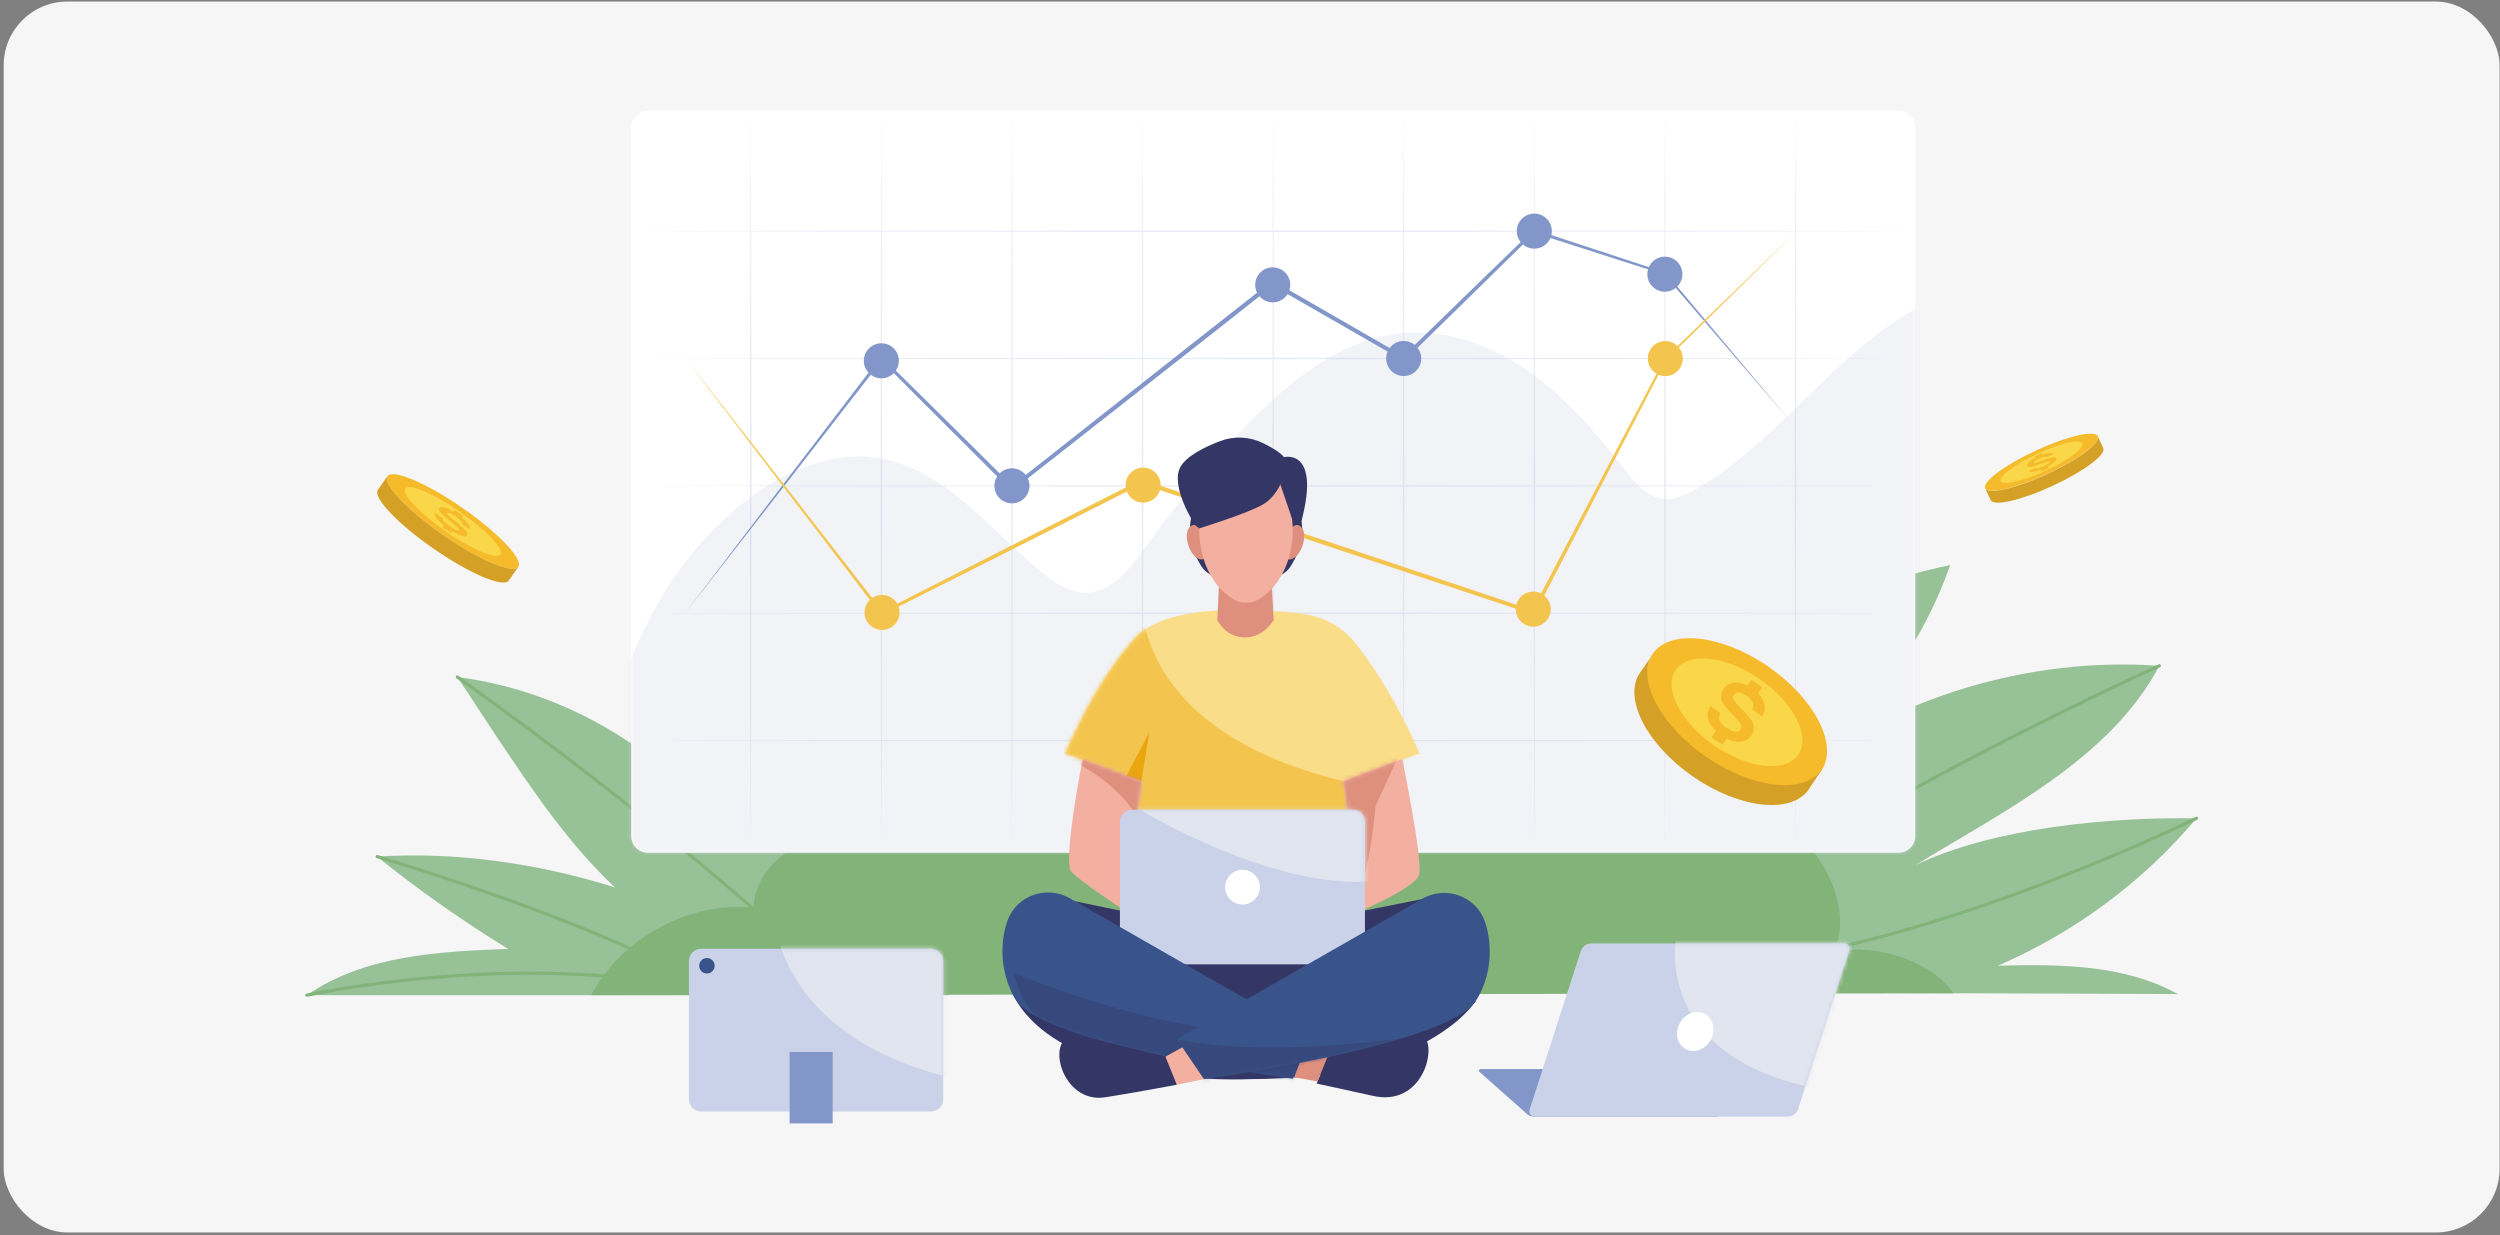 <svg width="589" height="291" viewBox="0 0 589 291" fill="none" xmlns="http://www.w3.org/2000/svg">
<rect x="0" y="0" width="589" height="291" fill="#808080" stroke="none"/>
<rect x="0.871" y="0.367" width="588.03" height="290" rx="15" fill="#F6F6F6"/>
<path d="M513.125 234.205C500.363 227.183 485.261 227.156 470.699 227.515C488.684 219.759 504.888 207.792 517.485 192.794C497.011 192.484 469.686 194.977 451.234 203.849C472.278 191.002 497.219 178.667 508.742 156.871C477.991 154.641 446.066 164.395 421.71 183.297C438.879 170.955 452.499 153.102 459.455 133.133C452.048 134.706 443.201 137.051 436.384 140.349C394.348 160.682 358.449 193.504 334.439 233.553L513.127 234.207L513.125 234.205Z" fill="#97C197"/>
<path d="M383.915 232.579C383.823 232.579 383.732 232.546 383.66 232.481C383.508 232.34 383.497 232.104 383.638 231.95C399.349 214.902 432.492 195.299 457.531 181.854C484.643 167.297 508.352 156.626 508.588 156.521C508.778 156.436 508.999 156.521 509.084 156.711C509.168 156.901 509.084 157.121 508.894 157.206C508.657 157.313 484.969 167.973 457.879 182.519C432.894 195.935 399.829 215.489 384.189 232.458C384.115 232.539 384.015 232.579 383.912 232.579H383.915Z" fill="#82B379"/>
<path d="M419.49 226.087C419.307 226.087 419.146 225.953 419.12 225.767C419.088 225.562 419.231 225.372 419.434 225.341C442.246 221.945 467.642 213.185 484.931 206.434C503.67 199.118 517.184 192.519 517.32 192.452C517.505 192.361 517.73 192.439 517.822 192.624C517.913 192.809 517.835 193.035 517.65 193.126C517.516 193.191 503.978 199.803 485.212 207.131C467.887 213.896 442.431 222.677 419.548 226.084C419.53 226.087 419.51 226.089 419.492 226.089L419.49 226.087Z" fill="#82B379"/>
<path d="M223.517 234.472C224.516 192.95 204.239 148.578 170.891 123.816C163.967 145.961 162.916 170.569 168.403 193.113C153.432 174.847 131.187 162.507 107.762 159.515C111.035 164.386 114.255 169.467 117.527 174.338C125.769 186.606 134.113 198.993 144.906 209.092C127.267 203.478 107.329 200.593 88.857 201.816C98.401 209.603 109.21 217.081 119.687 223.561C103.25 224.17 85.805 225.1 72.289 234.472H223.514H223.517Z" fill="#97C197"/>
<path d="M199.774 235.267C199.678 235.267 199.58 235.229 199.507 235.155C189.711 225.241 171.549 208.394 140.649 184.449C122.166 170.125 107.693 159.919 107.55 159.818C107.38 159.698 107.34 159.466 107.458 159.296C107.577 159.126 107.811 159.086 107.981 159.205C108.126 159.307 122.608 169.52 141.104 183.853C158.179 197.085 182.262 216.634 200.04 234.629C200.185 234.776 200.185 235.012 200.038 235.16C199.964 235.231 199.87 235.267 199.774 235.267V235.267Z" fill="#82B379"/>
<path d="M169.979 235.326C169.906 235.326 169.832 235.304 169.767 235.261C146.17 219.151 89.327 202.337 88.756 202.169C88.557 202.111 88.444 201.902 88.501 201.703C88.559 201.504 88.767 201.391 88.968 201.449C89.541 201.616 146.496 218.466 170.191 234.641C170.363 234.757 170.406 234.991 170.29 235.163C170.216 235.27 170.1 235.326 169.979 235.326V235.326Z" fill="#82B379"/>
<path d="M72.293 234.839C72.121 234.839 71.965 234.718 71.927 234.544C71.882 234.341 72.012 234.143 72.212 234.098C72.326 234.073 83.827 231.583 100.328 230.068C115.56 228.671 138.294 227.841 160.101 231.833C160.304 231.871 160.44 232.065 160.402 232.27C160.364 232.473 160.17 232.61 159.965 232.572C138.247 228.597 115.589 229.423 100.409 230.815C83.952 232.324 72.487 234.807 72.373 234.832C72.346 234.839 72.32 234.841 72.293 234.841V234.839Z" fill="#82B379"/>
<path d="M285.833 154C266.119 148.752 243.389 161.337 237.373 180.831C227.457 179.668 217.507 188.271 217.224 198.252C209.238 196.745 200.95 195.244 193.066 197.216C185.183 199.191 177.806 205.676 177.565 213.8C162.253 212.394 146.488 220.903 139.256 234.472L460.267 234.03C454.789 226.12 441.602 222.242 432.187 224.234C435.238 216.884 432.709 208.217 428.055 201.762C421.657 192.892 411.265 187.023 400.367 186.122C389.469 185.22 378.254 189.306 370.489 197.007C371.051 192.18 367.003 187.728 362.342 186.358C357.68 184.988 352.657 186.026 348.043 187.543C343.627 174.59 334.003 163.493 321.804 157.292C309.604 151.091 298.905 149.937 285.838 154.003L285.833 154Z" fill="#82B379"/>
<path d="M447.291 26.062H152.657C150.481 26.062 148.717 27.827 148.717 30.003V196.958C148.717 199.134 150.481 200.898 152.657 200.898H447.291C449.468 200.898 451.232 199.134 451.232 196.958V30.003C451.232 27.827 449.468 26.062 447.291 26.062Z" fill="white"/>
<mask id="mask0_434_36" style="mask-type:alpha" maskUnits="userSpaceOnUse" x="148" y="26" width="304" height="175">
<path d="M447.291 26.059H152.657C150.481 26.059 148.717 27.823 148.717 29.999V196.954C148.717 199.13 150.481 200.894 152.657 200.894H447.291C449.468 200.894 451.232 199.13 451.232 196.954V29.999C451.232 27.823 449.468 26.059 447.291 26.059Z" fill="white"/>
</mask>
<g mask="url(#mask0_434_36)">
<path opacity="0.47" d="M138.493 204.911C140.104 172.641 149.842 138.54 175.146 118.451C184.083 111.355 195.407 106.185 206.691 107.885C222.494 110.266 233.087 124.699 245.431 134.845C248.432 137.313 251.904 139.663 255.789 139.638C261.912 139.6 266.27 133.935 269.827 128.952C276.789 119.196 284.438 109.931 292.699 101.251C303.272 90.138 316.082 79.439 331.387 78.421C341.938 77.721 352.378 81.856 360.936 88.063C369.493 94.271 376.402 102.454 382.915 110.784C385.231 113.745 387.889 116.969 391.611 117.5C394.525 117.917 397.382 116.547 399.919 115.052C412.08 107.894 421.673 97.201 431.982 87.564C442.291 77.926 454.12 68.931 468.03 66.555V214.174H136.484C136.685 211.499 138.359 207.589 138.493 204.909V204.911Z" fill="url(#paint0_linear_434_36)"/>
</g>
<path opacity="0.45" d="M423.149 84.398L423.129 69.776L423.107 54.524L451.236 54.459L423.107 54.395L423.098 47.919L423.011 26.065L422.924 47.919L422.915 54.393L413.42 54.37L392.338 54.352L392.329 47.917L392.242 26.062L392.155 47.917L392.146 54.352L375.605 54.339L361.571 54.328L361.562 47.917L361.475 26.062L361.388 47.917L361.379 54.328L330.802 54.303L330.793 47.917L330.706 26.062L330.619 47.917L330.61 54.303L300.033 54.279L300.024 47.917L299.937 26.062L299.85 47.917L299.841 54.279L269.264 54.303L269.255 47.917L269.168 26.062L269.081 47.917L269.072 54.303L238.495 54.328L238.486 47.917L238.399 26.062L238.312 47.917L238.303 54.328L224.337 54.339L207.726 54.352L207.717 47.917L207.63 26.062L207.543 47.917L207.534 54.352L186.521 54.37L176.96 54.393L176.951 47.917L176.864 26.062L176.777 47.917L176.768 54.393L148.705 54.457L176.768 54.522L176.745 69.774L176.725 84.396L148.705 84.461L176.725 84.526L176.685 113.485V114.4L148.703 114.465L176.685 114.529L176.725 144.403L148.703 144.468L176.725 144.533L176.743 157.198L176.768 174.407L148.703 174.472L176.768 174.536L176.774 179.055L176.861 200.91L176.948 179.055L176.955 174.539L186.519 174.561L207.534 174.579L207.541 179.057L207.628 200.912L207.715 179.057L207.722 174.579L224.335 174.592L238.303 174.603L238.31 179.057L238.397 200.912L238.484 179.057L238.491 174.603L269.072 174.628L269.079 179.057L269.166 200.912L269.253 179.057L269.26 174.628L299.841 174.652L299.848 179.057L299.935 200.912L300.022 179.057L300.029 174.652L330.61 174.628L330.617 179.057L330.704 200.912L330.791 179.057L330.798 174.628L361.379 174.603L361.386 179.055L361.473 200.91L361.56 179.055L361.567 174.601L375.602 174.59L392.146 174.577L392.153 179.055L392.24 200.91L392.327 179.055L392.334 174.577L413.418 174.559L422.915 174.536L422.922 179.053L423.009 200.907L423.096 179.053L423.103 174.536L451.234 174.472L423.103 174.407L423.127 157.198L423.145 144.535L451.236 144.47L423.147 144.406L423.187 114.534L451.236 114.469L423.187 114.404V113.489L423.149 84.53L451.236 84.465L423.149 84.401V84.398ZM413.423 54.549L422.917 54.526L422.895 69.776L422.875 84.396L413.423 84.374L392.383 84.356L392.363 69.774L392.34 54.562L413.423 54.544V54.549ZM375.609 54.58L392.151 54.567L392.128 69.778L392.108 84.361L375.609 84.347L361.616 84.336L361.596 69.778L361.574 54.591L375.607 54.58H375.609ZM330.537 114.313L300.12 114.288V113.485L300.082 84.639L330.575 84.615L330.535 113.485V114.311L330.537 114.313ZM330.851 84.617L361.344 84.593L361.304 113.487V114.337L330.889 114.313V113.487L330.851 84.617V84.617ZM299.772 114.29L269.356 114.315V113.489L269.318 84.619L299.81 84.644L299.77 113.489V114.293L299.772 114.29ZM269.008 114.315L238.591 114.34V113.489L238.553 84.595L269.046 84.619L269.005 113.489V114.315H269.008ZM238.243 114.34L224.357 114.351L207.827 114.364V113.489L207.789 84.57L224.357 84.584L238.281 84.595L238.241 113.489V114.34H238.243ZM224.357 114.585L238.243 114.596L238.283 144.341L224.357 144.352L207.787 144.365L207.827 114.572L224.357 114.585V114.585ZM238.593 114.596L269.01 114.621L269.05 144.319L238.553 144.343L238.593 114.598V114.596ZM269.36 114.621L299.777 114.645L299.817 144.294L269.32 144.319L269.36 114.623V114.621ZM300.127 114.645L330.543 114.621L330.584 144.316L300.087 144.292L300.127 114.643V114.645ZM330.894 114.621L361.31 114.596L361.35 144.341L330.854 144.316L330.894 114.621ZM361.661 114.596L375.616 114.585L392.077 114.572L392.117 144.365L375.616 144.352L361.62 144.341L361.661 114.596V114.596ZM375.616 114.351L361.663 114.34V113.489L361.625 84.595L375.616 84.584L392.115 84.57L392.075 113.489V114.364L375.614 114.351H375.616ZM361.391 54.593L361.368 69.78L361.348 84.338L330.856 84.314L330.836 69.78L330.813 54.618L361.388 54.593H361.391ZM330.624 54.618L330.601 69.78L330.581 84.314L300.089 84.289L300.069 69.78L300.047 54.642L330.622 54.618H330.624ZM299.857 54.642L299.835 69.78L299.815 84.289L269.322 84.314L269.302 69.78L269.28 54.618L299.855 54.642H299.857ZM269.09 54.618L269.068 69.78L269.048 84.314L238.556 84.338L238.535 69.78L238.513 54.593L269.088 54.618H269.09ZM224.357 54.582L238.324 54.593L238.301 69.78L238.281 84.338L224.357 84.349L207.789 84.363L207.769 69.78L207.746 54.569L224.355 54.582H224.357ZM177.002 69.78L176.98 54.529L186.541 54.551L207.555 54.569L207.532 69.78L207.512 84.363L186.539 84.381L177.02 84.403L177 69.78H177.002ZM177.022 84.53L186.541 84.552L207.514 84.57L207.474 113.489V114.364L186.541 114.382L177.06 114.404V113.489L177.022 84.532V84.53ZM177.06 114.531L186.541 114.554L207.476 114.572L207.517 144.365L186.541 144.383L177.02 144.406L177.06 114.534V114.531ZM186.541 174.385L176.977 174.407L177.002 157.198L177.02 144.535L186.541 144.557L207.517 144.575L207.534 157.201L207.559 174.369L186.543 174.387L186.541 174.385ZM224.355 174.353L207.744 174.367L207.769 157.198L207.787 144.573L224.357 144.586L238.283 144.598L238.301 157.198L238.326 174.342L224.357 174.353H224.355ZM238.511 174.342L238.535 157.198L238.553 144.598L269.05 144.622L269.068 157.198L269.093 174.32L238.513 174.345L238.511 174.342ZM269.278 174.318L269.302 157.198L269.32 144.622L299.817 144.647L299.835 157.198L299.859 174.295L269.28 174.32L269.278 174.318ZM300.044 174.293L300.069 157.196L300.087 144.644L330.584 144.62L330.601 157.196L330.626 174.316L300.047 174.291L300.044 174.293ZM330.811 174.318L330.836 157.198L330.854 144.622L361.35 144.598L361.368 157.198L361.393 174.342L330.813 174.318H330.811ZM375.614 174.353L361.578 174.342L361.603 157.198L361.62 144.598L375.616 144.586L392.117 144.573L392.135 157.198L392.16 174.367L375.616 174.353H375.614ZM422.9 157.198L422.924 174.407L413.427 174.385L392.343 174.367L392.367 157.198L392.385 144.573L413.427 144.555L422.882 144.533L422.9 157.196V157.198ZM422.882 144.406L413.427 144.383L392.385 144.365L392.425 114.572L413.427 114.554L422.842 114.531L422.882 144.403V144.406ZM422.842 114.404L413.427 114.382L392.425 114.364V113.489L392.387 84.57L413.427 84.552L422.879 84.53L422.839 113.487V114.402L422.842 114.404Z" fill="#CAD2EA"/>
<path d="M421.98 99.462L395.167 67.519C395.915 66.771 396.377 65.738 396.377 64.598C396.377 62.318 394.527 60.468 392.246 60.468C390.559 60.468 389.109 61.481 388.468 62.931L365.503 55.387C365.572 55.088 365.612 54.78 365.612 54.459C365.612 52.178 363.762 50.328 361.482 50.328C359.201 50.328 357.351 52.178 357.351 54.459C357.351 55.44 357.695 56.342 358.268 57.051L345.788 69.141L333.328 81.262C332.616 80.68 331.706 80.329 330.715 80.329C329.354 80.329 328.151 80.99 327.399 82.005L303.784 68.385C303.913 67.985 303.985 67.559 303.985 67.117C303.985 64.837 302.135 62.987 299.854 62.987C297.574 62.987 295.724 64.837 295.724 67.117C295.724 67.78 295.885 68.405 296.161 68.958L284.168 78.375L268.82 90.478L241.652 111.902C240.896 110.947 239.729 110.331 238.415 110.331C237.286 110.331 236.264 110.784 235.518 111.52L223.339 99.446L211.066 87.325C211.515 86.665 211.778 85.866 211.778 85.007C211.778 82.726 209.928 80.876 207.648 80.876C205.367 80.876 203.518 82.726 203.518 85.007C203.518 86.093 203.939 87.077 204.624 87.814L184.352 114.327L161.406 144.463L184.702 114.595L205.14 88.282C205.836 88.816 206.704 89.137 207.648 89.137C208.795 89.137 209.832 88.668 210.582 87.912L222.726 100.064L234.936 112.241C234.525 112.884 234.284 113.642 234.284 114.461C234.284 116.742 236.134 118.592 238.415 118.592C240.695 118.592 242.545 116.742 242.545 114.461C242.545 113.834 242.402 113.243 242.152 112.71L269.451 91.277L284.824 79.207L296.733 69.815C297.489 70.69 298.607 71.245 299.854 71.245C301.332 71.245 302.624 70.467 303.356 69.3L326.922 82.824C326.705 83.326 326.585 83.877 326.585 84.458C326.585 86.738 328.434 88.588 330.715 88.588C332.995 88.588 334.845 86.738 334.845 84.458C334.845 83.505 334.519 82.628 333.975 81.929L346.408 69.777L358.808 57.605C359.529 58.216 360.46 58.589 361.479 58.589C363.189 58.589 364.653 57.551 365.282 56.074L388.277 63.46C388.174 63.822 388.114 64.201 388.114 64.596C388.114 66.876 389.963 68.726 392.244 68.726C393.21 68.726 394.096 68.391 394.799 67.836L421.978 99.457L421.98 99.462Z" fill="#8296C9"/>
<path d="M423.099 54.67L395.227 81.532C394.484 80.805 393.466 80.356 392.344 80.356C390.063 80.356 388.216 82.206 388.216 84.484C388.216 86.008 389.044 87.338 390.273 88.052L376.461 114.303L363.068 139.812C362.514 139.538 361.894 139.379 361.236 139.379C359.314 139.379 357.706 140.691 357.244 142.467L315.264 128.405L292.2 120.698L273.441 114.461C273.441 114.407 273.45 114.354 273.45 114.298C273.45 112.018 271.6 110.17 269.321 110.17C267.043 110.17 265.193 112.02 265.193 114.298C265.193 114.481 265.209 114.66 265.233 114.838L238.184 128.572L211.387 142.231C210.673 140.995 209.341 140.16 207.81 140.16C206.947 140.16 206.148 140.426 205.485 140.876L184.786 114.249L161.41 84.306L184.434 114.521L204.943 141.321C204.166 142.07 203.682 143.121 203.682 144.288C203.682 146.569 205.532 148.416 207.81 148.416C210.089 148.416 211.938 146.567 211.938 144.288C211.938 143.806 211.851 143.347 211.7 142.918L238.595 129.389L265.481 115.811C266.086 117.342 267.574 118.426 269.319 118.426C271.194 118.426 272.776 117.174 273.278 115.463L291.868 121.689L314.938 129.378L357.11 143.4C357.11 143.436 357.105 143.472 357.105 143.507C357.105 145.788 358.955 147.635 361.233 147.635C363.512 147.635 365.362 145.788 365.362 143.507C365.362 142.209 364.759 141.051 363.822 140.292L377.117 114.644L390.748 88.291C391.239 88.496 391.777 88.61 392.342 88.61C394.622 88.61 396.47 86.76 396.47 84.482C396.47 83.489 396.119 82.576 395.533 81.865L423.095 54.668L423.099 54.67Z" fill="#F4C54E"/>
<path d="M334.454 177.544C334.454 177.544 328.896 163.886 319.894 152.222C313.191 143.535 305.276 144.336 293.624 143.696V143.629C293.318 143.633 293.017 143.647 292.715 143.658C292.414 143.647 292.113 143.633 291.807 143.629V143.696C282.252 143.676 272.251 145.113 267.592 150.185C257.776 160.876 250.99 177.504 250.99 177.504L268.902 184.073C265.896 204.651 266.55 222.86 266.55 222.86H318.877C318.877 222.86 319.613 203.752 316.522 184.047L334.45 177.546L334.454 177.544Z" fill="#F9DD89"/>
<mask id="mask1_434_36" style="mask-type:alpha" maskUnits="userSpaceOnUse" x="250" y="143" width="85" height="80">
<path d="M334.454 177.544C334.454 177.544 328.896 163.886 319.894 152.222C313.191 143.535 305.276 144.336 293.624 143.696V143.629C293.318 143.633 293.017 143.647 292.715 143.658C292.414 143.647 292.113 143.633 291.807 143.629V143.696C282.252 143.676 272.251 145.113 267.592 150.185C257.776 160.876 250.99 177.504 250.99 177.504L268.902 184.073C265.896 204.651 266.55 222.86 266.55 222.86H318.877C318.877 222.86 319.613 203.752 316.522 184.047L334.45 177.546L334.454 177.544Z" fill="#F9DD89"/>
</mask>
<g mask="url(#mask1_434_36)">
<path d="M269.314 146.633C270.469 147.865 272.038 173.381 316.528 184.04L323.383 218.444L252.051 211.636C252.051 211.636 245.694 187.436 247.129 178.823C248.564 170.21 269.316 146.633 269.316 146.633H269.314Z" fill="#F4C54E"/>
</g>
<path d="M268.904 184.07L270.792 172.5L265.398 182.785L268.904 184.07Z" fill="#EAA60F"/>
<path d="M320.068 230.81C320.068 230.81 322.411 227.642 320.068 227.233C317.725 226.825 306.921 230.19 307.126 230.81C307.329 231.431 312.41 232.218 314.342 232.297C316.275 232.375 320.068 231.799 320.068 230.81Z" fill="#F3AF9F"/>
<path d="M265.34 230.81C265.34 230.81 262.997 227.642 265.34 227.233C267.683 226.825 278.488 230.19 278.282 230.81C278.079 231.431 272.998 232.218 271.066 232.297C269.134 232.375 265.34 231.799 265.34 230.81Z" fill="#F3AF9F"/>
<path d="M247.956 211.242L281.784 218.244C288.643 219.664 295.719 219.688 302.587 218.316L337.982 211.242L347.715 235.781C347.715 235.781 336.554 254.15 294.429 254.248C294.429 254.248 248.701 256.614 238.133 233.3L247.953 211.244L247.956 211.242Z" fill="#343766"/>
<path d="M281.019 119.828C281.019 119.828 280.095 123.668 280.31 126.864C280.428 128.633 281.762 131.248 282.929 133.23C283.942 134.948 285.781 136.006 287.776 136.006H290.797V120.127L281.019 119.828Z" fill="#343766"/>
<path d="M306.114 119.828C306.114 119.828 307.038 123.668 306.824 126.864C306.705 128.633 305.371 131.248 304.204 133.23C303.191 134.948 301.352 136.006 299.357 136.006H296.336V120.127L306.114 119.828Z" fill="#343766"/>
<path d="M303.252 126.184C303.252 126.184 304.723 122.264 306.613 124.225C308.503 126.184 306.053 132.624 303.252 131.714C300.452 130.803 303.252 126.184 303.252 126.184Z" fill="#DE8F7D"/>
<path d="M283.626 126.184C283.626 126.184 282.156 122.264 280.266 124.225C278.376 126.184 280.826 132.624 283.626 131.714C286.427 130.803 283.626 126.184 283.626 126.184Z" fill="#DE8F7D"/>
<path d="M299.406 134.023H287.37L286.799 146.062C286.799 146.062 288.675 150.154 293.274 150.177C297.829 150.201 300.078 146.062 300.078 146.062L299.406 134.023Z" fill="#DE8F7D"/>
<path d="M302.009 112.195L283.426 118.829C283.363 119.048 283.299 119.271 283.236 119.499C281.295 126.932 283.464 136.721 290.375 141.074C291.524 141.797 292.586 142.067 293.568 141.989C294.55 142.067 295.612 141.797 296.761 141.074C303.674 136.723 305.84 126.934 303.899 119.499C303.841 119.271 302.065 112.414 302.009 112.195V112.195Z" fill="#F3AF9F"/>
<path d="M297.623 104.422C294.418 102.84 290.694 102.664 287.363 103.954C283.835 105.319 279.568 107.415 278.136 109.954C275.545 114.544 281.541 123.697 281.541 123.697L282.559 124.478C282.559 124.478 293.847 121.002 297.587 118.835C301.327 116.668 303.697 110.626 302.78 108.178C302.338 107.002 299.968 105.583 297.623 104.425V104.422Z" fill="#343766"/>
<path d="M302.483 107.705C302.483 107.705 311.181 105.464 306.633 122.724H304.582L301.15 112.658L302.485 107.707L302.483 107.705Z" fill="#343766"/>
<path d="M330.374 178.82C330.374 178.82 335.118 202.002 334.392 205.965C333.821 209.085 319.75 214.985 319.75 214.985L318.128 204.026L321.118 201.043L317.487 190.781L316.525 184.037L330.374 178.82V178.82Z" fill="#F3AF9F"/>
<mask id="mask2_434_36" style="mask-type:alpha" maskUnits="userSpaceOnUse" x="316" y="178" width="19" height="37">
<path d="M330.372 178.828C330.372 178.828 335.116 202.01 334.39 205.973C333.819 209.093 319.748 214.993 319.748 214.993L318.126 204.034L321.116 201.051L317.485 190.789L316.523 184.045L330.372 178.828V178.828Z" fill="#DA8C8D"/>
</mask>
<g mask="url(#mask2_434_36)">
<path d="M324.101 189.807C324.101 189.807 321.642 217.316 317.436 209C316.523 207.197 314.939 188.21 314.939 188.21C314.939 188.21 313.497 181.015 314.111 180.781C314.725 180.547 330.804 175.285 330.804 175.285L324.099 189.809L324.101 189.807Z" fill="#DE8F7D"/>
</g>
<path d="M255.049 178.984C255.049 178.984 250.34 202.921 252.393 205.337C254.448 207.754 265.693 214.984 265.693 214.984L267.315 204.025L264.325 201.042L268.033 190.78L268.901 184.063L255.049 178.984V178.984Z" fill="#F3AF9F"/>
<mask id="mask3_434_36" style="mask-type:alpha" maskUnits="userSpaceOnUse" x="251" y="178" width="18" height="37">
<path d="M255.049 178.98C255.049 178.98 250.34 202.917 252.393 205.333C254.448 207.75 265.693 214.98 265.693 214.98L267.315 204.021L264.325 201.038L268.033 190.776L268.901 184.059L255.049 178.98V178.98Z" fill="#DA8C8D"/>
</mask>
<g mask="url(#mask3_434_36)">
<path d="M253.535 179.686C253.535 179.686 264.963 185.24 268.901 194.509L271.289 182.531L254.468 176.613L253.533 179.686H253.535Z" fill="#DE8F7D"/>
</g>
<path d="M318.811 190.781H266.62C265.092 190.781 263.854 192.02 263.854 193.548V224.433C263.854 225.961 265.092 227.2 266.62 227.2H318.811C320.339 227.2 321.578 225.961 321.578 224.433V193.548C321.578 192.02 320.339 190.781 318.811 190.781Z" fill="#CAD2EA"/>
<path d="M296.768 209.666C297.13 207.435 295.615 205.333 293.384 204.971C291.153 204.609 289.051 206.124 288.689 208.355C288.327 210.586 289.842 212.688 292.073 213.05C294.304 213.412 296.406 211.897 296.768 209.666Z" fill="white"/>
<mask id="mask4_434_36" style="mask-type:alpha" maskUnits="userSpaceOnUse" x="263" y="190" width="59" height="38">
<path d="M318.813 190.781H266.622C265.094 190.781 263.855 192.02 263.855 193.548V224.433C263.855 225.961 265.094 227.2 266.622 227.2H318.813C320.341 227.2 321.58 225.961 321.58 224.433V193.548C321.58 192.02 320.341 190.781 318.813 190.781Z" fill="#CAD2EA"/>
</mask>
<g mask="url(#mask4_434_36)">
<path d="M265.355 188.883C265.355 188.883 298.912 210.28 324.504 207.531L323.383 186.379L265.355 188.883Z" fill="url(#paint1_linear_434_36)"/>
</g>
<path d="M252.047 211.63L309.908 244.744L304.573 254.143C304.573 254.143 246.255 246.275 239.438 235.676C235.785 229.999 235.368 222.553 237.345 216.957C239.453 210.987 246.554 208.486 252.047 211.63V211.63Z" fill="#39548B"/>
<mask id="mask5_434_36" style="mask-type:alpha" maskUnits="userSpaceOnUse" x="236" y="210" width="74" height="45">
<path d="M252.051 211.63L309.912 244.744L304.577 254.143C304.577 254.143 246.259 246.275 239.442 235.676C235.789 229.999 235.371 222.553 237.349 216.957C239.457 210.987 246.558 208.486 252.051 211.63V211.63Z" fill="#39548B"/>
</mask>
<g mask="url(#mask5_434_36)">
<path opacity="0.42" d="M243.765 239.298C243.765 239.298 240.193 235.23 238.881 229.234C238.881 229.234 277.462 245.731 307.93 243.756C338.398 241.782 307.93 243.756 307.93 243.756L305.024 256.123C305.024 256.123 257.268 252.359 243.763 239.296" fill="#343766"/>
</g>
<path d="M310.207 255.288C310.207 255.288 321.099 257.639 323.361 258.164C335.281 260.926 338.542 246.677 335.473 244.264C333.851 242.99 312.885 248.671 312.885 248.671L310.207 255.288V255.288Z" fill="#343766"/>
<path d="M310.412 254.782L304.898 253.814L307.619 246.742L312.885 248.675L310.412 254.782Z" fill="#DE8F7D"/>
<path d="M335.111 211.736L277.25 244.85L283.645 254.249C283.645 254.249 340.903 246.381 347.723 235.781C351.375 230.105 351.793 222.658 349.816 217.062C347.707 211.093 340.607 208.592 335.113 211.736H335.111Z" fill="#39548B"/>
<mask id="mask6_434_36" style="mask-type:alpha" maskUnits="userSpaceOnUse" x="277" y="210" width="74" height="45">
<path d="M335.111 211.74L277.25 244.854L283.645 254.252C283.645 254.252 340.903 246.384 347.723 235.785C351.375 230.109 351.793 222.662 349.816 217.066C347.707 211.097 340.607 208.595 335.113 211.74H335.111Z" fill="#39548B"/>
</mask>
<g mask="url(#mask6_434_36)">
<path opacity="0.42" d="M277.252 244.853C277.252 244.853 296.297 249.722 333.682 244.09L283.647 256.907L276.252 246.172L277.254 244.853" fill="#343766"/>
</g>
<path d="M278.546 246.742L273.779 249.393L277.254 255.567L283.647 254.242L278.546 246.742Z" fill="#F3AF9F"/>
<path d="M277.252 255.567C277.252 255.567 266.729 257.54 260.394 258.522C249.909 260.148 246.142 244.082 253.153 244.082C255.215 244.082 274.575 248.951 274.575 248.951L277.252 255.567Z" fill="#343766"/>
<path d="M219.31 223.516H165.225C163.615 223.516 162.311 224.82 162.311 226.43V258.955C162.311 260.564 163.615 261.869 165.225 261.869H219.31C220.919 261.869 222.224 260.564 222.224 258.955V226.43C222.224 224.82 220.919 223.516 219.31 223.516Z" fill="#CAD2EA"/>
<mask id="mask7_434_36" style="mask-type:alpha" maskUnits="userSpaceOnUse" x="162" y="223" width="61" height="39">
<path d="M219.312 223.523H165.227C163.617 223.523 162.312 224.828 162.312 226.438V258.963C162.312 260.572 163.617 261.877 165.227 261.877H219.312C220.921 261.877 222.226 260.572 222.226 258.963V226.438C222.226 224.828 220.921 223.523 219.312 223.523Z" fill="#CAD2EA"/>
</mask>
<g mask="url(#mask7_434_36)">
<path d="M182.957 218.906C182.957 218.906 185.691 248.303 232.653 255.595L230.417 220.149L182.959 218.906H182.957Z" fill="url(#paint2_linear_434_36)"/>
</g>
<path d="M166.548 229.357C167.555 229.357 168.371 228.541 168.371 227.534C168.371 226.527 167.555 225.711 166.548 225.711C165.541 225.711 164.725 226.527 164.725 227.534C164.725 228.541 165.541 229.357 166.548 229.357Z" fill="#39548B"/>
<path d="M196.172 247.848H186.035V264.673H196.172V247.848Z" fill="#8296C9"/>
<path d="M122.112 133.556C123.346 131.774 117.441 125.549 108.923 119.651C100.405 113.753 92.5 110.416 91.266 112.197C90.033 113.978 95.938 120.203 104.456 126.101C112.974 131.999 120.879 135.337 122.112 133.556Z" fill="#F5BB2B"/>
<path d="M117.898 130.635C118.794 129.341 114.502 124.818 108.313 120.532C102.123 116.246 96.379 113.82 95.484 115.114C94.588 116.408 98.879 120.931 105.069 125.217C111.258 129.503 117.002 131.929 117.898 130.635Z" fill="#FAD748"/>
<path d="M118.931 133.727C115.597 132.846 110.164 130.043 104.456 126.091C98.748 122.14 94.212 118.041 92.212 115.229C91.228 113.845 90.858 112.774 91.264 112.188L89.03 115.412C87.796 117.193 93.703 123.418 102.22 129.316C110.737 135.213 118.643 138.549 119.877 136.769L122.111 133.544C121.705 134.131 120.571 134.162 118.931 133.727Z" fill="#D4A026"/>
<path d="M109.649 124.925C109.363 124.589 108.89 124.151 108.227 123.609L106.717 122.373C106.134 121.895 105.759 121.574 105.594 121.407C105.338 121.145 105.246 120.962 105.322 120.851C105.404 120.73 105.621 120.739 105.967 120.88C106.313 121.02 106.739 121.266 107.241 121.614C107.694 121.926 108.053 122.214 108.323 122.478C108.725 122.873 108.879 123.174 108.783 123.384L110.615 124.651C110.809 124.298 110.624 123.799 110.057 123.149C109.709 122.752 109.285 122.35 108.787 121.944L109.086 121.514L107.114 120.148L106.828 120.561C106.076 120.094 105.436 119.775 104.909 119.608C104.182 119.376 103.72 119.398 103.528 119.675C103.318 119.978 103.47 120.416 103.985 120.983C104.289 121.319 104.9 121.86 105.82 122.605L106.757 123.361C107.306 123.803 107.694 124.142 107.921 124.383C108.149 124.622 108.227 124.794 108.156 124.896C108.035 125.071 107.681 125.004 107.091 124.691C106.781 124.526 106.397 124.285 105.938 123.968C105.172 123.437 104.675 123 104.447 122.654C104.322 122.464 104.28 122.279 104.32 122.096L102.501 120.838C102.278 121.159 102.448 121.652 103.008 122.312C103.389 122.761 103.921 123.252 104.599 123.779L104.293 124.223L106.266 125.588L106.567 125.153C107.341 125.635 108.011 125.972 108.573 126.159C109.347 126.418 109.832 126.407 110.028 126.124C110.22 125.847 110.093 125.45 109.651 124.928L109.649 124.925Z" fill="#F5BB2B"/>
<path d="M429.098 181.573C433.201 175.647 427.63 164.684 416.655 157.084C405.68 149.485 393.457 148.128 389.354 154.053C385.252 159.978 390.823 170.942 401.798 178.541C412.772 186.141 424.995 187.498 429.098 181.573Z" fill="#F5BB2B"/>
<path d="M423.669 177.814C426.65 173.507 422.603 165.54 414.628 160.018C406.653 154.496 397.771 153.51 394.789 157.816C391.808 162.123 395.855 170.09 403.83 175.612C411.805 181.134 420.687 182.12 423.669 177.814Z" fill="#FAD748"/>
<path d="M429.214 181.31L426.151 185.974C422.047 191.898 409.826 190.544 398.849 182.943C387.875 175.346 382.303 164.38 386.405 158.456L388.719 155.113C386.17 161.243 391.695 171.2 401.888 178.258C412.863 185.855 425.086 187.212 429.19 181.288L429.212 181.31H429.214Z" fill="#D4A026"/>
<path d="M413.024 170.449C412.79 169.824 412.286 169.105 411.509 168.293L409.742 166.439C409.059 165.725 408.639 165.22 408.477 164.933C408.224 164.484 408.22 164.08 408.477 163.712C408.753 163.31 409.164 163.132 409.706 163.176C410.248 163.221 410.842 163.467 411.491 163.915C412.074 164.319 412.502 164.743 412.774 165.187C413.183 165.856 413.194 166.515 412.808 167.164L415.166 168.797C415.88 167.673 415.996 166.515 415.51 165.328C415.213 164.6 414.769 163.933 414.185 163.326L415.175 161.893L412.634 160.133L411.681 161.507C410.659 160.981 409.715 160.742 408.851 160.796C407.653 160.869 406.736 161.369 406.098 162.291C405.397 163.301 405.279 164.319 405.741 165.343C406.011 165.952 406.687 166.809 407.769 167.916L408.872 169.041C409.519 169.697 409.954 170.23 410.168 170.652C410.384 171.073 410.371 171.457 410.135 171.799C409.731 172.381 409.106 172.537 408.258 172.267C407.812 172.124 407.292 171.848 406.7 171.437C405.714 170.754 405.163 170.058 405.049 169.353C404.989 168.967 405.083 168.512 405.333 167.987L402.99 166.365C402.246 167.436 402.106 168.585 402.57 169.813C402.885 170.647 403.456 171.444 404.27 172.207L403.251 173.68L405.792 175.44L406.794 173.992C407.845 174.537 408.829 174.795 409.744 174.76C411.005 174.713 411.96 174.218 412.614 173.276C413.25 172.359 413.386 171.415 413.02 170.444L413.024 170.449Z" fill="#F5BB2B"/>
<path d="M482.272 111.672C489.596 108.29 494.959 104.306 494.252 102.774C493.544 101.243 487.034 102.743 479.71 106.125C472.386 109.508 467.023 113.492 467.73 115.023C468.437 116.555 474.948 115.055 482.272 111.672Z" fill="#F5BB2B"/>
<path d="M481.922 110.913C487.245 108.455 491.142 105.559 490.628 104.446C490.114 103.333 485.383 104.423 480.061 106.881C474.738 109.339 470.841 112.234 471.355 113.348C471.869 114.461 476.6 113.371 481.922 110.913Z" fill="#FAD748"/>
<path d="M493.118 105.019C491.207 106.907 487.18 109.444 482.271 111.709C477.362 113.976 472.821 115.398 470.143 115.628C468.826 115.741 467.961 115.565 467.729 115.061L469.009 117.834C469.717 119.365 476.228 117.866 483.552 114.483C490.875 111.1 496.239 107.117 495.532 105.586L494.251 102.812C494.485 103.317 494.057 104.089 493.118 105.019Z" fill="#D4A026"/>
<path d="M483.542 107.755C483.203 107.813 482.723 107.958 482.096 108.188L480.67 108.712C480.119 108.915 479.755 109.038 479.577 109.083C479.3 109.152 479.142 109.141 479.097 109.045C479.05 108.942 479.142 108.802 479.372 108.623C479.604 108.447 479.934 108.257 480.367 108.059C480.755 107.88 481.092 107.751 481.373 107.675C481.797 107.561 482.06 107.577 482.163 107.724L483.738 106.996C483.58 106.726 483.169 106.653 482.511 106.778C482.107 106.854 481.67 106.979 481.201 107.153L481.03 106.782L479.334 107.565L479.499 107.92C478.887 108.242 478.421 108.545 478.1 108.831C477.656 109.228 477.488 109.545 477.6 109.784C477.72 110.045 478.073 110.116 478.658 109.993C479.003 109.922 479.608 109.725 480.472 109.404L481.349 109.076C481.862 108.882 482.243 108.757 482.496 108.699C482.746 108.641 482.893 108.657 482.933 108.744C483.002 108.893 482.817 109.105 482.375 109.375C482.143 109.518 481.828 109.681 481.433 109.862C480.775 110.165 480.284 110.326 479.963 110.341C479.787 110.35 479.646 110.306 479.539 110.207L477.975 110.93C478.102 111.207 478.499 111.29 479.164 111.174C479.617 111.096 480.155 110.933 480.777 110.687L480.954 111.069L482.65 110.286L482.478 109.911C483.107 109.58 483.598 109.266 483.946 108.962C484.426 108.545 484.609 108.215 484.497 107.972C484.388 107.735 484.071 107.661 483.544 107.751L483.542 107.755Z" fill="#F5BB2B"/>
<path d="M359.745 262.441L348.583 252.549C348.315 252.313 348.483 251.871 348.84 251.871H393.301C393.399 251.871 393.493 251.909 393.566 251.976L404.788 262.408C405.047 262.649 404.877 263.082 404.522 263.082H361.425C360.807 263.082 360.209 262.854 359.745 262.444V262.441Z" fill="#8296C9"/>
<path d="M421.284 263.075H361.616C360.636 263.075 360.096 262.281 360.413 261.299L372.44 224.05C372.757 223.07 373.808 222.273 374.79 222.273H434.458C435.438 222.273 435.978 223.068 435.661 224.05L423.633 261.299C423.317 262.278 422.266 263.075 421.284 263.075V263.075Z" fill="#CAD2EA"/>
<mask id="mask8_434_36" style="mask-type:alpha" maskUnits="userSpaceOnUse" x="360" y="222" width="76" height="42">
<path d="M421.284 263.079H361.616C360.636 263.079 360.096 262.284 360.413 261.303L372.44 224.054C372.757 223.074 373.808 222.277 374.79 222.277H434.458C435.438 222.277 435.978 223.072 435.661 224.054L423.633 261.303C423.317 262.282 422.266 263.079 421.284 263.079V263.079Z" fill="#CAD2EA"/>
</mask>
<g mask="url(#mask8_434_36)">
<path d="M395.151 219.098C395.151 219.098 386.859 250.902 433.701 257.474L440.263 219.098H395.151V219.098Z" fill="url(#paint3_linear_434_36)"/>
</g>
<path d="M402.996 245.098C404.298 242.843 403.745 240.086 401.763 238.942C399.78 237.797 397.117 238.697 395.815 240.952C394.513 243.207 395.065 245.963 397.048 247.108C399.031 248.253 401.694 247.353 402.996 245.098Z" fill="white"/>
<defs>
<linearGradient id="paint0_linear_434_36" x1="302.334" y1="210.465" x2="308.152" y2="-68.178" gradientUnits="userSpaceOnUse">
<stop stop-color="#E1E5EF"/>
<stop offset="1" stop-color="#E1E5EF"/>
</linearGradient>
<linearGradient id="paint1_linear_434_36" x1="265.355" y1="197.076" x2="324.501" y2="197.076" gradientUnits="userSpaceOnUse">
<stop stop-color="#E1E5EF"/>
<stop offset="1" stop-color="#E1E5EF"/>
</linearGradient>
<linearGradient id="paint2_linear_434_36" x1="182.957" y1="237.251" x2="232.651" y2="237.251" gradientUnits="userSpaceOnUse">
<stop stop-color="#E1E5EF"/>
<stop offset="1" stop-color="#E1E5EF"/>
</linearGradient>
<linearGradient id="paint3_linear_434_36" x1="394.584" y1="238.283" x2="440.263" y2="238.283" gradientUnits="userSpaceOnUse">
<stop stop-color="#E1E5EF"/>
<stop offset="1" stop-color="#E1E5EF"/>
</linearGradient>
</defs>
</svg>

